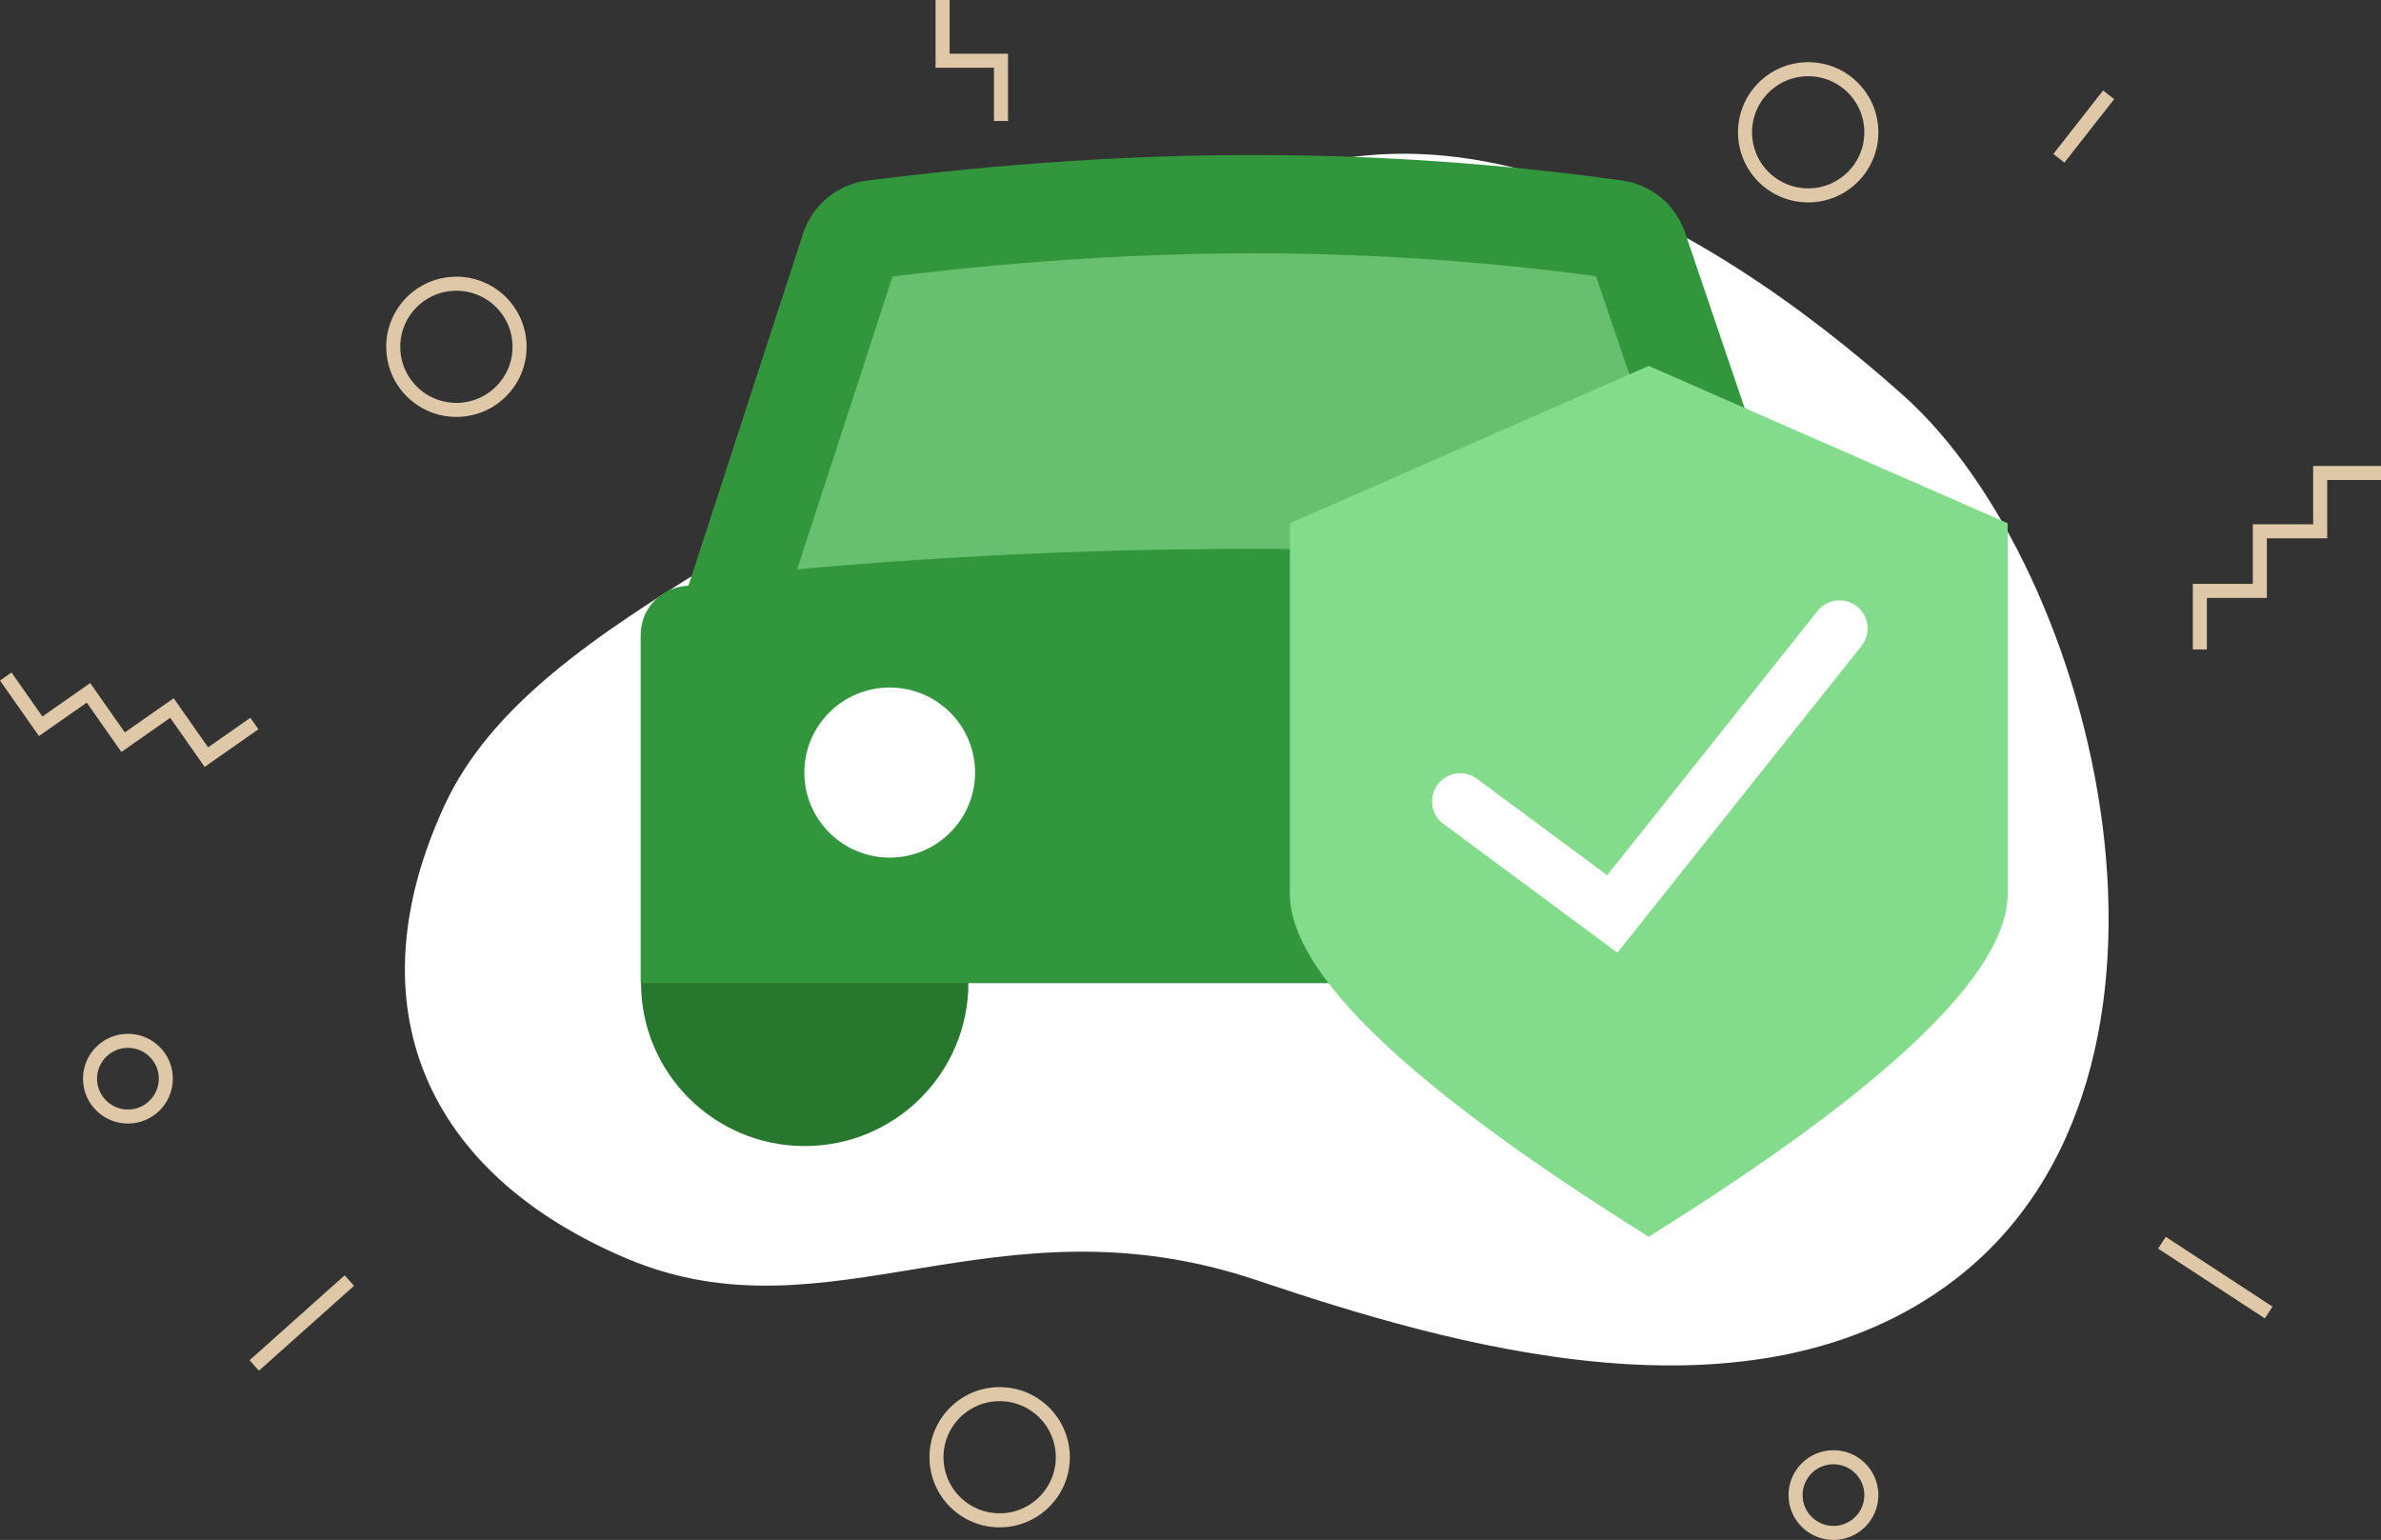 <?xml version="1.0" encoding="UTF-8"?>
<svg width="169.519px" height="109.642px" viewBox="0 0 169.519 109.642" version="1.1" xmlns="http://www.w3.org/2000/svg" xmlns:xlink="http://www.w3.org/1999/xlink">
    <rect x="0" y="0" width="169.519" height="109.642" fill="#333333" stroke="none"/>
    <title>MiniKasko</title>
    <g id="Page-1" stroke="none" stroke-width="1" fill="none" fill-rule="evenodd">
        <g id="News-open-1280+" transform="translate(-688.887, -5714.463)">
            <g id="MiniKasko" transform="translate(689.297, 5714.463)">
                <g id="Group-5" transform="translate(0, -0)">
                    <path d="M44.258,89.623 C29.896,83.579 24.637,71.654 31.23,57.362 C37.823,43.069 60.912,37.395 79.536,19.429 C98.161,1.463 121.195,15.74 135.096,28.151 C148.997,40.562 157.846,76.563 138.712,91.15 C124.342,102.105 102.803,95.774 89.067,91.15 C70.456,84.886 58.619,95.666 44.258,89.623 Z" id="Path-35" fill="#FFFFFF"></path>
                    <ellipse id="Oval" stroke="#DFC8A7" cx="32.084" cy="24.692" rx="4.497" ry="4.492"></ellipse>
                    <ellipse id="Oval-Copy-3" stroke="#DFC8A7" cx="130.126" cy="106.447" rx="2.698" ry="2.695"></ellipse>
                    <ellipse id="Oval-Copy-7" stroke="#DFC8A7" cx="8.698" cy="76.8" rx="2.698" ry="2.695"></ellipse>
                    <ellipse id="Oval-Copy-5" stroke="#DFC8A7" cx="128.327" cy="9.419" rx="4.497" ry="4.492"></ellipse>
                    <ellipse id="Oval-Copy-6" stroke="#DFC8A7" cx="70.761" cy="103.752" rx="4.497" ry="4.492"></ellipse>
                    <polyline id="Path-36" stroke="#DFC8A7" points="156.211 46.239 156.211 42.069 160.483 42.069 160.483 37.828 164.779 37.828 164.779 33.676 169.109 33.676"></polyline>
                    <polyline id="Path-36-Copy" stroke="#DFC8A7" transform="translate(8.851, 49.84) rotate(-125) translate(-8.851, -49.84)" points="2.403 56.13 2.405 51.957 6.674 51.955 6.676 47.71 10.968 47.708 10.971 43.553 15.298 43.55"></polyline>
                    <polyline id="Path" stroke="#DFC8A7" transform="translate(68.778, 4.308) rotate(-90) translate(-68.778, -4.308)" points="64.47 6.387 68.761 6.387 68.761 2.23 73.086 2.23"></polyline>
                    <line x1="24.463" y1="91.174" x2="17.692" y2="97.218" id="Path-37" stroke="#DFC8A7"></line>
                    <line x1="161.11" y1="93.447" x2="153.513" y2="88.479" id="Path-37-Copy" stroke="#DFC8A7"></line>
                    <line x1="146.175" y1="11.27" x2="149.716" y2="6.751" id="Path-37-Copy-2" stroke="#DFC8A7"></line>
                </g>
                <g id="Group-40" transform="translate(46.703, 14.537)">
                    <g id="Group-11-Copy-3">
                        <path d="M0.026,55.442 C0.026,61.03 4.572,65.56 10.18,65.56 L10.18,65.56 C15.788,65.56 20.334,61.03 20.334,55.442" id="Path" stroke="#27772F" stroke-width="3" fill="#27772F"></path>
                        <path d="M62.615,55.647 C62.615,61.235 67.161,65.765 72.769,65.765 L72.769,65.765 C78.377,65.765 82.923,61.235 82.923,55.647" id="Path-Copy" stroke="#32963C" stroke-width="3" fill="#FFFFFF"></path>
                        <path d="M2,28.667 L80.923,28.667 C82.028,28.667 82.923,29.562 82.923,30.667 L82.923,53.961 L82.923,53.961 L0,53.961 L0,30.667 C-1.3527075e-16,29.562 0.895,28.667 2,28.667 Z" id="Rectangle" stroke="#32963C" stroke-width="3" fill="#32963C"></path>
                        <ellipse id="Oval" fill="#FFFFFF" cx="16.231" cy="40.467" rx="6.077" ry="6.055"></ellipse>
                        <ellipse id="Oval-Copy-4" stroke="#32963C" stroke-width="3" fill="#FFFFFF" cx="67.692" cy="40.471" rx="5.077" ry="5.059"></ellipse>
                        <path d="M15.045,1.794 C24.487,0.598 33.52,0 42.144,0 C50.74,0 59.331,0.594 67.916,1.783 C68.665,1.888 69.292,2.407 69.534,3.124 L78.659,30 L78.659,30 C66.531,28.696 54.267,28.043 41.865,28.043 C29.464,28.043 17.062,28.696 4.659,30 L13.398,3.158 C13.637,2.424 14.279,1.893 15.045,1.794 Z" id="Rectangle-Copy-10" stroke="#32963C" stroke-width="7" fill="#67BF70"></path>
                        <line x1="31.308" y1="43" x2="51.615" y2="43" id="Line-11" stroke="#32963C" stroke-width="3" stroke-linecap="square"></line>
                    </g>
                    <path d="M70.273,73.516 C87.307,62.881 95.824,54.747 95.824,49.111 C95.824,43.994 95.824,35.196 95.824,22.716 L70.273,11.516 L44.722,22.716 C44.722,37.803 44.722,46.601 44.722,49.111 C44.722,54.747 53.239,62.881 70.273,73.516 Z" id="Oval" fill="#83DB8C"></path>
                    <polyline id="Path-105" stroke="#FFFFFF" stroke-width="4" stroke-linecap="round" points="56.847 42.516 67.678 50.534 83.853 30.209"></polyline>
                </g>
            </g>
        </g>
    </g>
</svg>